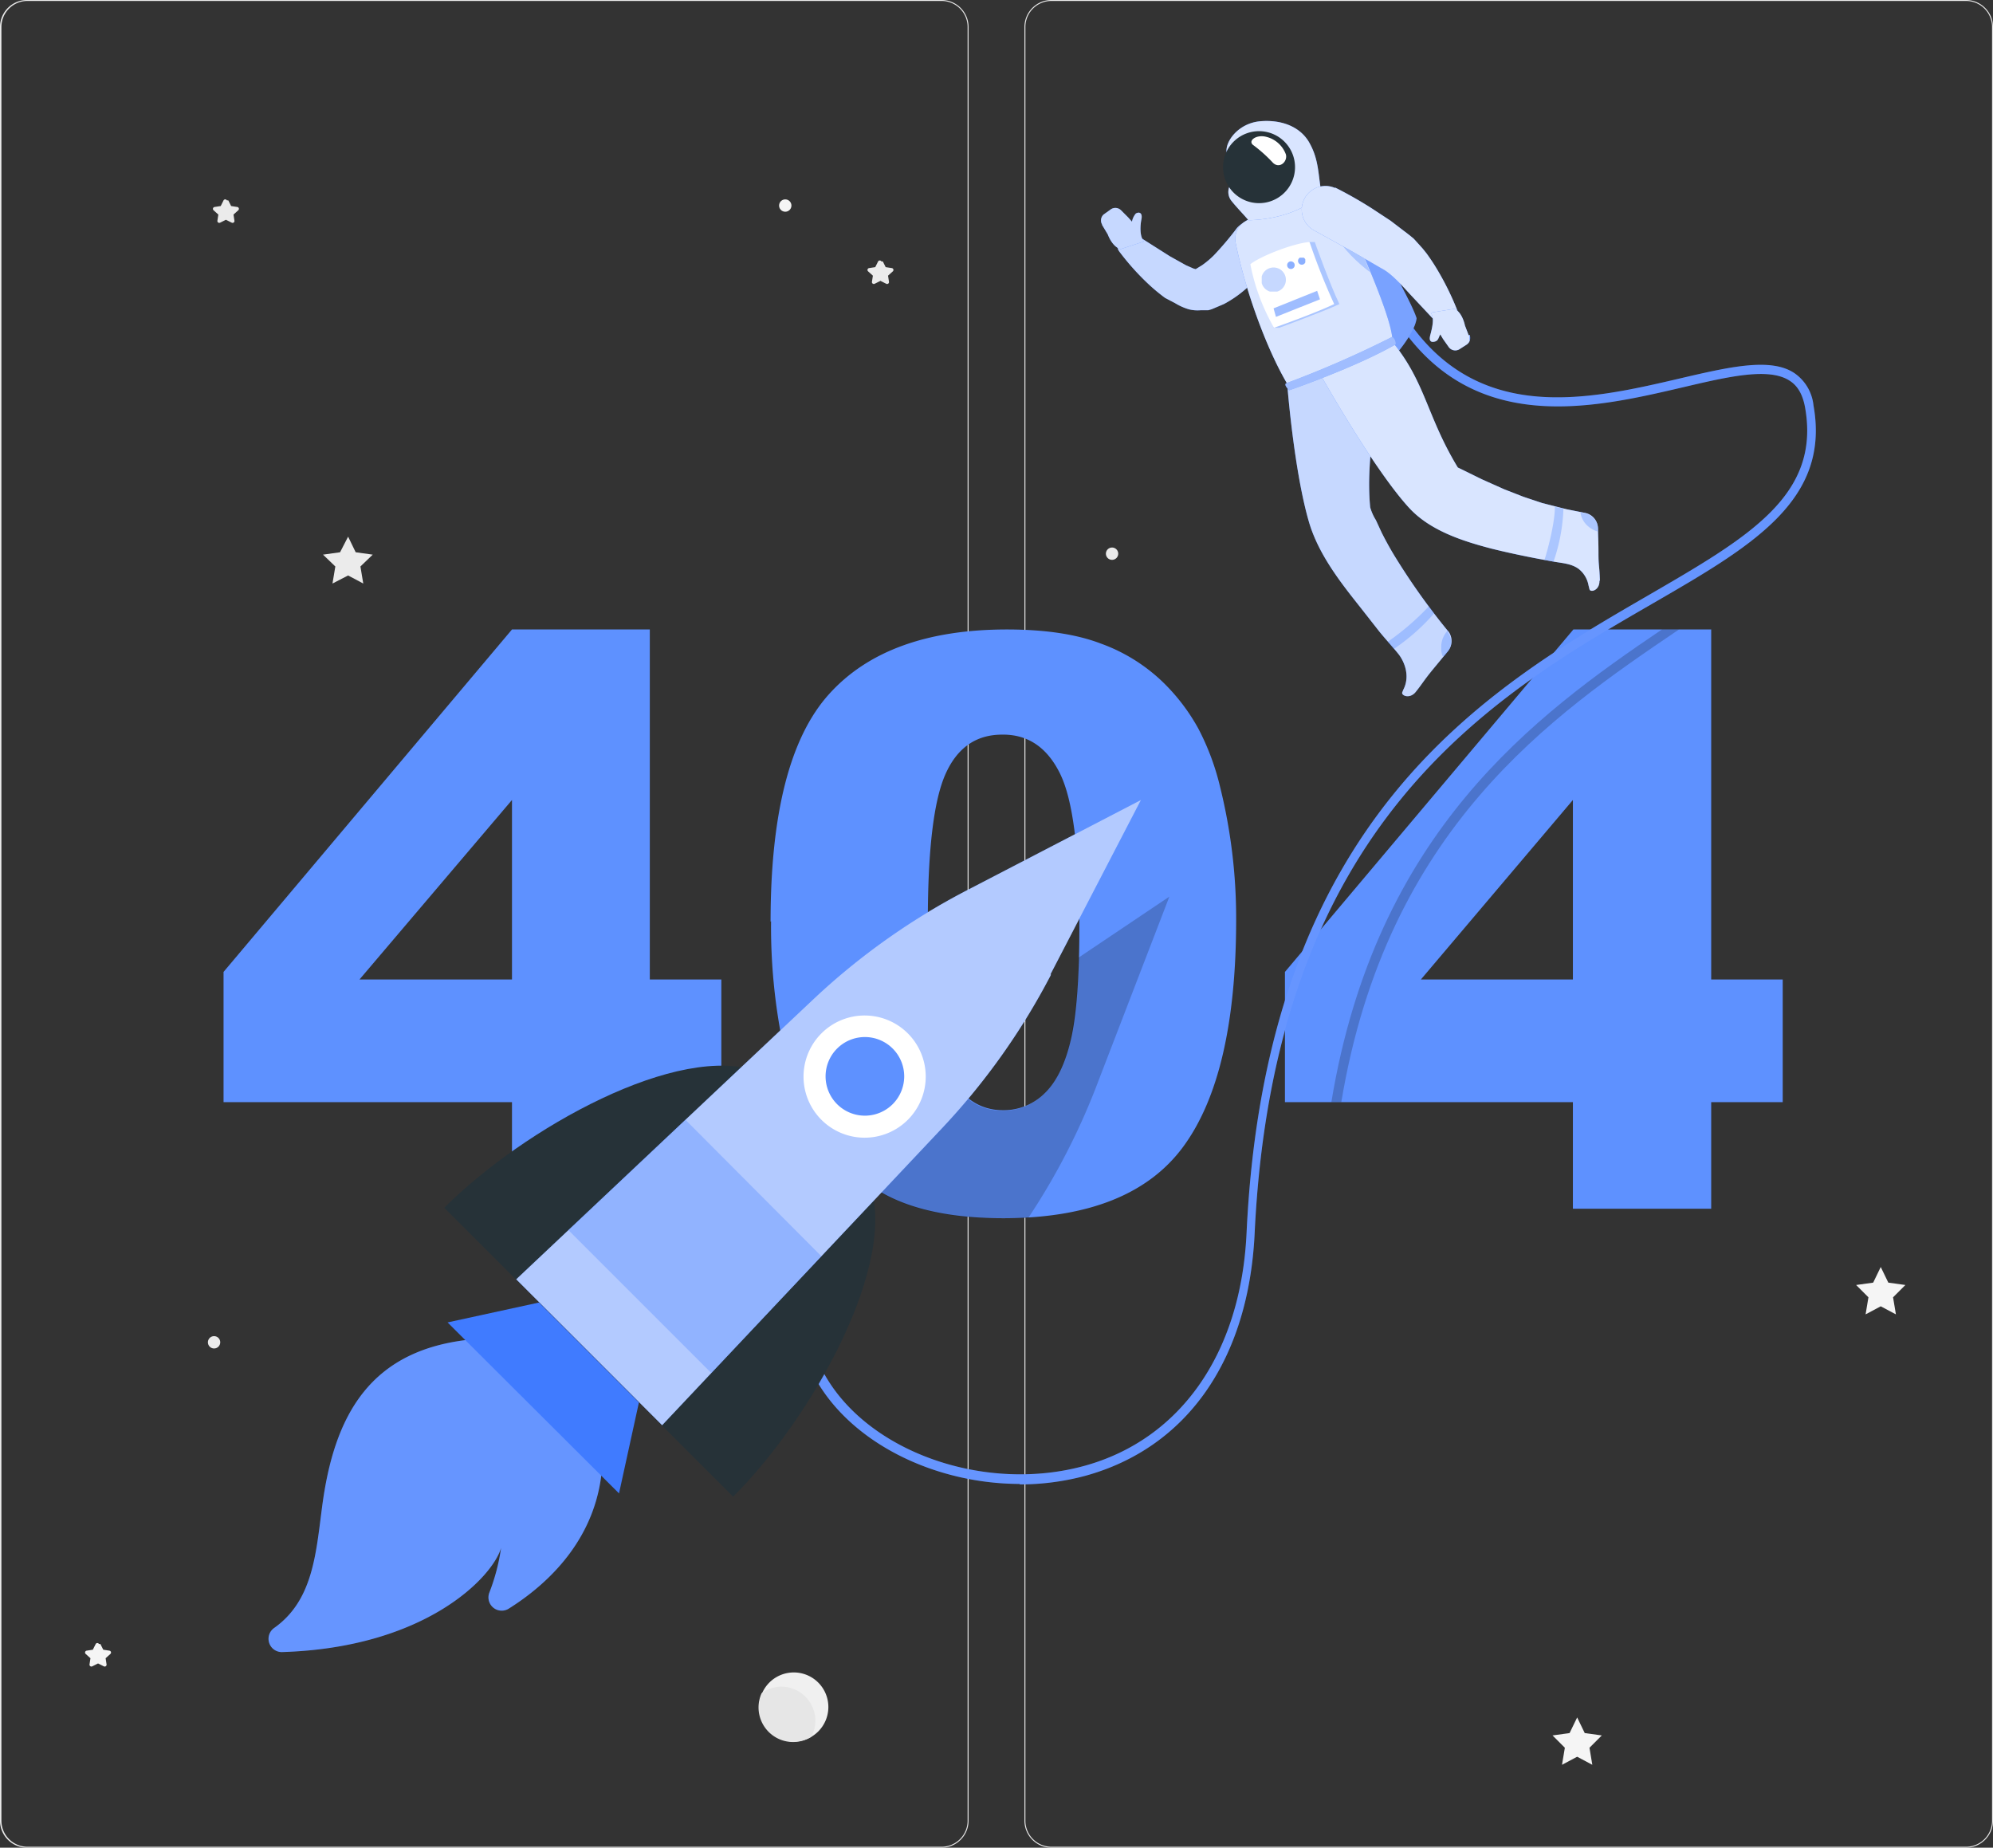 <svg xmlns="http://www.w3.org/2000/svg" xmlns:xlink="http://www.w3.org/1999/xlink" width="420.8" height="390.1" viewBox="0 0 420.8 390.1"><rect x="0" y="0" width="420.8" height="390.1" fill="#333333" stroke="none"/><defs><style>.a{fill:none;}.b{clip-path:url(#a);}.c{fill:#ebebeb;}.d{fill:#f5f5f5;}.e{fill:#f0f0f0;}.f{fill:#e6e6e6;}.g{fill:#5e91ff;}.h{opacity:0.2;}.i{clip-path:url(#b);}.j{fill:#407bff;}.k{clip-path:url(#c);}.l{fill:#fff;}.m{opacity:0.3;}.n{clip-path:url(#d);}.o{opacity:0.7;}.p{clip-path:url(#e);}.q{clip-path:url(#f);}.r{clip-path:url(#g);}.s{clip-path:url(#h);}.t{clip-path:url(#i);}.u{opacity:0.8;}.v{clip-path:url(#j);}.w{clip-path:url(#k);}.x{clip-path:url(#l);}.y{fill:#263238;}.z{clip-path:url(#m);}.aa{clip-path:url(#n);}.ab{clip-path:url(#o);}.ac{opacity:0.5;}.ad{clip-path:url(#p);}.ae{clip-path:url(#q);}.af{clip-path:url(#r);}.ag{clip-path:url(#s);}.ah{clip-path:url(#t);}.ai{opacity:0.6;}.aj{clip-path:url(#u);}.ak{clip-path:url(#v);}.al{clip-path:url(#w);}.am{clip-path:url(#x);}.an{clip-path:url(#y);}.ao{clip-path:url(#z);}.ap{clip-path:url(#aa);}</style><clipPath id="a"><rect class="a" width="420.8" height="390.1"/></clipPath><clipPath id="b"><rect class="a" width="73.4" height="99.81" transform="translate(281.1 132.9)"/></clipPath><clipPath id="c"><rect class="a" width="215.3" height="248.64" transform="translate(168.3 64.7)"/></clipPath><clipPath id="d"><rect class="a" width="25.9" height="36.4" transform="translate(273.2 42)"/></clipPath><clipPath id="e"><rect class="a" width="34.6" height="72.01" transform="translate(271.9 75)"/></clipPath><clipPath id="f"><rect class="a" width="9.8" height="8.98" transform="translate(293.1 128)"/></clipPath><clipPath id="g"><rect class="a" width="2.1" height="5.52" transform="translate(304.3 133)"/></clipPath><clipPath id="h"><rect class="a" width="34.2" height="19.67" transform="translate(236 46.2)"/></clipPath><clipPath id="i"><rect class="a" width="9" height="8.72" transform="translate(232.4 43.8)"/></clipPath><clipPath id="j"><rect class="a" width="33.3" height="41.23" transform="translate(260.7 40.2)"/></clipPath><clipPath id="k"><rect class="a" width="7" height="7.73" transform="translate(282.3 49.8)"/></clipPath><clipPath id="l"><rect class="a" width="20" height="21" transform="translate(258.9 25.5)"/></clipPath><clipPath id="m"><rect class="a" width="59" height="52.54" transform="translate(278.8 72.2)"/></clipPath><clipPath id="n"><rect class="a" width="4" height="11.58" transform="translate(326.1 107)"/></clipPath><clipPath id="o"><rect class="a" width="3.7" height="4.04" transform="translate(333.7 108.2)"/></clipPath><clipPath id="p"><rect class="a" width="23.3" height="11.3" transform="translate(271.4 71.1)"/></clipPath><clipPath id="q"><rect class="a" width="33.3" height="30.23" transform="translate(274.6 39.1)"/></clipPath><clipPath id="r"><rect class="a" width="8.5" height="8.82" transform="translate(301.8 65.2)"/></clipPath><clipPath id="s"><rect class="a" width="13.9" height="18.19" transform="translate(268.9 51.1)"/></clipPath><clipPath id="t"><rect class="a" width="5.2" height="5.16" transform="translate(266.4 56.4)"/></clipPath><clipPath id="u"><rect class="a" width="1.7" height="1.69" transform="translate(271.7 55.2)"/></clipPath><clipPath id="v"><rect class="a" width="1.7" height="1.69" transform="translate(273.9 54.4)"/></clipPath><clipPath id="w"><rect class="a" width="9.8" height="5.47" transform="translate(268.9 61.4)"/></clipPath><clipPath id="x"><rect class="a" width="69.4" height="67.89" transform="translate(177.5 189.3)"/></clipPath><clipPath id="y"><rect class="a" width="132" height="132" transform="translate(108.9 168.9)"/></clipPath><clipPath id="z"><rect class="a" width="53.4" height="53.44" transform="translate(120 236.4)"/></clipPath><clipPath id="aa"><rect class="a" width="70.6" height="66.08" transform="translate(56.6 282.7)"/></clipPath></defs><g transform="translate(210.4 195.05)"><g class="b" transform="translate(-210.4 -195.05)"><path class="c" d="M198.8,390.1H5.7A5.7,5.7,0,0,1,0,384.4V5.7A5.7,5.7,0,0,1,5.7,0H198.8a5.7,5.7,0,0,1,5.7,5.7V384.4a5.7,5.7,0,0,1-5.7,5.7M5.7.2A5.5,5.5,0,0,0,.3,5.7V384.4a5.5,5.5,0,0,0,5.5,5.5h193a5.5,5.5,0,0,0,5.5-5.5V5.7A5.5,5.5,0,0,0,198.8.2Z"/><path class="c" d="M415.1,390.1H222a5.7,5.7,0,0,1-5.7-5.7V5.7A5.7,5.7,0,0,1,222,0H415.1a5.7,5.7,0,0,1,5.7,5.7V384.4a5.7,5.7,0,0,1-5.7,5.7M222,.2a5.5,5.5,0,0,0-5.5,5.5V384.4a5.5,5.5,0,0,0,5.5,5.5H415.1a5.5,5.5,0,0,0,5.5-5.5V5.7A5.5,5.5,0,0,0,415.1.2Z"/><path class="c" d="M73.5,113.3l1.6,3.3,3.6.5-2.6,2.5.6,3.6-3.2-1.7-3.3,1.7.6-3.6-2.6-2.5,3.6-.5Z"/><path class="d" d="M397.1,267.5l1.6,3.3,3.6.5-2.6,2.6.6,3.6-3.2-1.7-3.2,1.7.6-3.6-2.6-2.6,3.6-.5Z"/><path class="d" d="M333,362.6l1.6,3.3,3.6.5-2.6,2.6.6,3.6-3.2-1.7-3.2,1.7.6-3.6-2.6-2.6,3.6-.5Z"/><path class="c" d="M186.4,55.2l.6,1.2,1.3.2a.4.4,0,0,1,.2.7l-1,.9.2,1.3a.4.4,0,0,1-.6.4l-1.2-.6-1.2.6a.4.4,0,0,1-.6-.4l.2-1.3-1-.9a.4.4,0,0,1,.2-.7l1.3-.2.6-1.2a.4.4,0,0,1,.7,0"/><path class="d" d="M21.2,347.1l.6,1.2,1.3.2a.4.4,0,0,1,.2.7l-1,.9.2,1.3a.4.4,0,0,1-.6.4l-1.2-.6-1.2.6a.4.4,0,0,1-.6-.4l.2-1.3-1-.9a.4.4,0,0,1,.2-.7l1.3-.2.6-1.2a.4.4,0,0,1,.7,0"/><path class="c" d="M48.2,42.3l.6,1.2,1.3.2a.4.4,0,0,1,.2.7l-1,.9.2,1.3a.4.4,0,0,1-.6.4l-1.2-.6-1.2.6a.4.4,0,0,1-.6-.4l.2-1.3-1-.9a.4.4,0,0,1,.2-.7l1.3-.2.6-1.2a.4.4,0,0,1,.7,0"/><path class="c" d="M46.5,283.4a1.3,1.3,0,1,1-1.3-1.3,1.3,1.3,0,0,1,1.3,1.3"/><path class="c" d="M236.1,116.9a1.3,1.3,0,1,1-1.3-1.3,1.3,1.3,0,0,1,1.3,1.3"/><path class="d" d="M167.1,43.4a1.3,1.3,0,1,1-1.3-1.3,1.3,1.3,0,0,1,1.3,1.3"/><path class="e" d="M174.9,360.4a7.3,7.3,0,1,0-7.3,7.3,7.3,7.3,0,0,0,7.3-7.3"/><path class="f" d="M165,356.1a7.1,7.1,0,0,0-4.2,1.4,7.3,7.3,0,0,0,10.5,9.2h0a7.2,7.2,0,0,0-6.3-10.6"/><path class="g" d="M108.1,232.7H47.2V205.2l60.9-72.3h29.1v73.9h15.1v25.9H137.2v22.5H108.1Zm0-25.9V168.9L75.9,206.8Z"/><path class="g" d="M162.7,194.6q0-34.3,12.3-48t37.6-13.7q12.1,0,19.9,3a36.9,36.9,0,0,1,12.7,7.8,41.5,41.5,0,0,1,7.8,10.1,52.6,52.6,0,0,1,4.6,12.3,115.3,115.3,0,0,1,3.4,28q0,32.7-11.1,47.9t-38.1,15.2q-15.2,0-24.5-4.8A39.7,39.7,0,0,1,172,238.2q-4.3-6.6-6.8-18.2a124.1,124.1,0,0,1-2.4-25.5m33.1.1q0,23,4.1,31.4t11.8,8.4a12.3,12.3,0,0,0,8.8-3.6q3.7-3.6,5.5-11.3t1.8-24q0-23.9-4.1-32.2t-12.2-8.2q-8.3,0-12,8.4t-3.7,31.1"/><path class="g" d="M332.1,232.7H271.3V205.2l60.9-72.3h29.1v73.9h15.1v25.9H361.3v22.5H332.1Zm0-25.9V168.9L300,206.8Z"/><g class="h"><g class="i"><path d="M354.5,132.9c-26.9,18.2-61.7,42.1-71.3,99.8h-2.1c9.4-57,42.9-81.6,69.8-99.8Z"/></g></g><path class="j" d="M215.4,313.3c-17,0-33.8-7.7-42-20.2-5.1-7.7-10.9-24,6.6-45.6l1.6,1.3c-12.4,15.3-14.6,30.7-6.4,43.2,10,15.3,33.6,23,53.7,17.5S262,286,263.2,260.3c4.1-87.8,50.8-114.9,84.8-134.6,21.2-12.3,36.5-21.1,33.1-39.8-.5-2.6-1.5-4.4-3.2-5.5-4.4-2.9-12.9-.9-22.7,1.4-19.3,4.5-45.7,10.7-61.5-16.1l1.7-1c15,25.5,39.6,19.8,59.3,15.2,10.3-2.4,19.2-4.5,24.2-1.1a9.442,9.442,0,0,1,4,6.8c3.6,20.1-13,29.7-34.1,41.9-33.7,19.5-79.8,46.2-83.9,133-1.3,26.6-14.3,45.2-35.8,51.1a53.2,53.2,0,0,1-13.9,1.8"/><g class="h"><g class="k"><path class="l" d="M215.4,313.3c-17,0-33.8-7.7-42-20.2-5.1-7.7-10.9-24,6.6-45.6l1.6,1.3c-12.4,15.3-14.6,30.7-6.4,43.2,10,15.3,33.6,23,53.7,17.5S262,286,263.2,260.3c4.1-87.8,50.8-114.9,84.8-134.6,21.2-12.3,36.5-21.1,33.1-39.8-.5-2.6-1.5-4.4-3.2-5.5-4.4-2.9-12.9-.9-22.7,1.4-19.3,4.5-45.7,10.7-61.5-16.1l1.7-1c15,25.5,39.6,19.8,59.3,15.2,10.3-2.4,19.2-4.5,24.2-1.1a9.442,9.442,0,0,1,4,6.8c3.6,20.1-13,29.7-34.1,41.9-33.7,19.5-79.8,46.2-83.9,133-1.3,26.6-14.3,45.2-35.8,51.1a53.2,53.2,0,0,1-13.9,1.8"/></g></g><path class="j" d="M273.2,42a46.2,46.2,0,0,1,13.6,2.1s11,18.8,12.3,23.1c-.5,4.2-7.6,11.2-7.6,11.2Z"/><g class="m"><g class="n"><path class="l" d="M273.2,42a46.2,46.2,0,0,1,13.6,2.1s11,18.8,12.3,23.1c-.5,4.2-7.6,11.2-7.6,11.2Z"/></g></g><path class="j" d="M305.7,133.2a142.1,142.1,0,0,1-11.6-16.4q-1.3-2.2-2.4-4.4l-1.2-2.6a10.4,10.4,0,0,1-1.2-2.7c-1.2-12.7,3.1-22-1-32.2l-16.5,6.4s1.4,18.1,4.6,29c2,6.7,6.5,12.5,10.8,17.9l4,5.1c1.3,1.6,2.7,3.1,4,4.7s2.6,4.7,1.1,7.6l-.2.5c-.4.7,1.5,1.6,2.8,0s1.7-2.4,3.5-4.6l3.3-4a3.4,3.4,0,0,0,.1-4.2"/><g class="o"><g class="p"><path class="l" d="M305.7,133.2a142.1,142.1,0,0,1-11.6-16.4q-1.3-2.2-2.4-4.4l-1.2-2.6a10.4,10.4,0,0,1-1.2-2.7c-1.2-12.7,3.1-22-1-32.2l-16.5,6.4s1.4,18.1,4.6,29c2,6.7,6.5,12.5,10.8,17.9l4,5.1c1.3,1.6,2.7,3.1,4,4.7s2.6,4.7,1.1,7.6l-.2.5c-.4.7,1.5,1.6,2.8,0s1.7-2.4,3.5-4.6l3.3-4a3.4,3.4,0,0,0,.1-4.2"/></g></g><g class="m"><g class="q"><path class="j" d="M301.7,128a54.4,54.4,0,0,1-8.7,7.5l1.3,1.5a44,44,0,0,0,8.5-7.5l-1.1-1.5"/></g></g><g class="m"><g class="r"><path class="j" d="M305.7,133.2h-.1a5.1,5.1,0,0,0-1.3,3.2,4.8,4.8,0,0,0,.4,2.4l.9-1.1a3.4,3.4,0,0,0,.1-4.2"/></g></g><path class="j" d="M269.2,54a35.8,35.8,0,0,1-6.4,7.2,23.8,23.8,0,0,1-4.4,3l-2.6,1.1-.7.2h-1.6a7.5,7.5,0,0,1-2.5-.2,12.1,12.1,0,0,1-2.9-1.3L246,62.9a39.5,39.5,0,0,1-3.6-3,53.3,53.3,0,0,1-6-6.7,2.5,2.5,0,0,1,3.4-3.6h.1l7.1,4.5,3.4,1.9,1.6.7,1.1.3h-.9l.3-.2,1.3-.8a19,19,0,0,0,2.5-2.1,66,66,0,0,0,4.9-5.8h0a5,5,0,0,1,8,5.9"/><g class="o"><g class="s"><path class="l" d="M269.2,54a35.8,35.8,0,0,1-6.4,7.2,23.8,23.8,0,0,1-4.4,3l-2.6,1.1-.7.2h-1.6a7.5,7.5,0,0,1-2.5-.2,12.1,12.1,0,0,1-2.9-1.3L246,62.9a39.5,39.5,0,0,1-3.6-3,53.3,53.3,0,0,1-6-6.7,2.5,2.5,0,0,1,3.4-3.6h.1l7.1,4.5,3.4,1.9,1.6.7,1.1.3h-.9l.3-.2,1.3-.8a19,19,0,0,0,2.5-2.1,66,66,0,0,0,4.9-5.8h0a5,5,0,0,1,8,5.9"/></g></g><path class="j" d="M232.7,47.5l1.2,2s.9,2.6,2.7,3.1l4.9-1.6-.2-.4h0c-.6-.9-.6-2.8-.3-4.3s-.6-1.6-1.2-1.2a3.8,3.8,0,0,0-.8,1.7l-.8-.9-1.5-1.5a1.7,1.7,0,0,0-2.3-.1l-1.4,1a1.7,1.7,0,0,0-.3,2.1"/><g class="o"><g class="t"><path class="l" d="M232.7,47.5l1.2,2s.9,2.6,2.7,3.1l4.9-1.6-.2-.4h0c-.6-.9-.6-2.8-.3-4.3s-.6-1.6-1.2-1.2a3.8,3.8,0,0,0-.8,1.7l-.8-.9-1.5-1.5a1.7,1.7,0,0,0-2.3-.1l-1.4,1a1.7,1.7,0,0,0-.3,2.1"/></g></g><path class="j" d="M278.1,40.3a59.3,59.3,0,0,0-15.3,6.5,4.3,4.3,0,0,0-1.9,4.5c1.9,9.4,6.3,22.1,11.1,30.1l22-9.2c.2-3.9-5.2-16.5-10.7-28.7-1-2.2-2.9-3.8-5.2-3.3"/><g class="u"><g class="v"><path class="l" d="M278.1,40.3a59.3,59.3,0,0,0-15.3,6.5,4.3,4.3,0,0,0-1.9,4.5c1.9,9.4,6.3,22.1,11.1,30.1l22-9.2c.2-3.9-5.2-16.5-10.7-28.7-1-2.2-2.9-3.8-5.2-3.3"/></g></g><g class="m"><g class="w"><path class="j" d="M286.7,51.3l-4.4-1.5c1,2.6,4.5,5.8,7,7.7l-2.6-6.3"/></g></g><path class="j" d="M276.6,30.4c-1.8-3.5-5.8-5.2-10.5-4.8s-7.5,4.4-7.1,6.6,3.8,3.1,4.4,3.9l-2.8,2a3,3,0,0,0-.6,4.3c1.2,1.5,2.7,3,3.6,4.1,7.7-.2,13.3-3.1,15.4-5.9-.7-3.6-.5-6.7-2.4-10.2"/><g class="u"><g class="x"><path class="l" d="M276.6,30.4c-1.8-3.5-5.8-5.2-10.5-4.8s-7.5,4.4-7.1,6.6,3.8,3.1,4.4,3.9l-2.8,2a3,3,0,0,0-.6,4.3c1.2,1.5,2.7,3,3.6,4.1,7.7-.2,13.3-3.1,15.4-5.9-.7-3.6-.5-6.7-2.4-10.2"/></g></g><path class="y" d="M272.9,32.5a7.6,7.6,0,1,1-9.8-4.3,7.6,7.6,0,0,1,9.8,4.3"/><path class="j" d="M337.8,122.6c-.1-3.3-.3-3-.3-5.8s-.1-3.6-.1-5.2a3.4,3.4,0,0,0-2.7-3.3l-4-.8-5.1-1.3-3.9-1.3-4.1-1.6-4.7-2.1-5.1-2.5c-6.6-10.9-6.8-18-13.8-26.5l-15.2,6.9s11.1,19.8,18.7,28.1c4.4,4.8,11.2,7,17.3,8.6,4.4,1.1,8.9,2,13.4,2.8,1.7.3,3.6.4,5.1,1.5a5.7,5.7,0,0,1,2.1,3.5l.2.8c.2.8,2.2.2,2.1-1.8"/><g class="u"><g class="z"><path class="l" d="M337.8,122.6c-.1-3.3-.3-3-.3-5.8s-.1-3.6-.1-5.2a3.4,3.4,0,0,0-2.7-3.3l-4-.8-5.1-1.3-3.9-1.3-4.1-1.6-4.7-2.1-5.1-2.5c-6.6-10.9-6.8-18-13.8-26.5l-15.2,6.9s11.1,19.8,18.7,28.1c4.4,4.8,11.2,7,17.3,8.6,4.4,1.1,8.9,2,13.4,2.8,1.7.3,3.6.4,5.1,1.5a5.7,5.7,0,0,1,2.1,3.5l.2.8c.2.8,2.2.2,2.1-1.8"/></g></g><g class="m"><g class="aa"><path class="j" d="M330.1,107.4l-1.8-.4c0,3.5-1.6,9.4-2.2,11.2l1.9.4a37.9,37.9,0,0,0,2.1-11.2"/></g></g><g class="m"><g class="ab"><path class="j" d="M337.4,111.7a3.4,3.4,0,0,0-2.7-3.3l-1-.2a4.6,4.6,0,0,0,1.6,2.9,5.1,5.1,0,0,0,2,1.1q0-.3,0-.6"/></g></g><path class="l" d="M271.5,32.6c.4,1.5-1.3,3.1-2.7,1.8a30.9,30.9,0,0,0-4.1-3.7c-1.4-.9.5-2.4,2.7-1.8a5.9,5.9,0,0,1,4.1,3.7"/><path class="j" d="M271.6,80.9c-.7.3.6,1.5.6,1.5s14-4.8,22.5-9.7a1.9,1.9,0,0,0-.7-1.6,217.506,217.506,0,0,1-22.4,9.8"/><g class="ac"><g class="ad"><path class="l" d="M271.6,80.9c-.7.3.6,1.5.6,1.5s14-4.8,22.5-9.7a1.9,1.9,0,0,0-.7-1.6,217.506,217.506,0,0,1-22.4,9.8"/></g></g><path class="j" d="M281.9,39.6a85.545,85.545,0,0,1,7.9,4.5l3.8,2.5,3.8,2.9.5.4.6.5,1,1.1.9,1,.8,1a43.7,43.7,0,0,1,2.6,4,59,59,0,0,1,4,8.3,2.5,2.5,0,0,1-4.2,2.6h0l-6-6.4c-1.9-2.1-3.9-4.2-5.5-5.1s-4.8-2.8-7.3-4.2l-7.6-4.2h0a5,5,0,0,1,4.7-8.8"/><g class="u"><g class="ae"><path class="l" d="M281.9,39.6a85.545,85.545,0,0,1,7.9,4.5l3.8,2.5,3.8,2.9.5.4.6.5,1,1.1.9,1,.8,1a43.7,43.7,0,0,1,2.6,4,59,59,0,0,1,4,8.3,2.5,2.5,0,0,1-4.2,2.6h0l-6-6.4c-1.9-2.1-3.9-4.2-5.5-5.1s-4.8-2.8-7.3-4.2l-7.6-4.2h0a5,5,0,0,1,4.7-8.8"/></g></g><path class="j" d="M310.1,70.8l-.8-2.1s-.5-2.7-2.2-3.5l-5,.8.2.4h0c.5,1,.1,2.8-.3,4.3s.3,1.6,1,1.4.7-.8,1.1-1.5l.6,1,1.2,1.7a1.7,1.7,0,0,0,2.3.4l1.4-.9a1.7,1.7,0,0,0,.7-2.1"/><g class="u"><g class="af"><path class="l" d="M310.1,70.8l-.8-2.1s-.5-2.7-2.2-3.5l-5,.8.2.4h0c.5,1,.1,2.8-.3,4.3s.3,1.6,1,1.4.7-.8,1.1-1.5l.6,1,1.2,1.7a1.7,1.7,0,0,0,2.3.4l1.4-.9a1.7,1.7,0,0,0,.7-2.1"/></g></g><g class="m"><g class="ag"><path class="j" d="M277.6,51.1h-1.2l-7.5,18.1h1.2s9.8-3.6,12.7-5c-2-4.1-5.2-13.1-5.2-13.1"/></g></g><path class="l" d="M264,55.8a43.5,43.5,0,0,0,5,13.4c3.7-1.3,9.8-3.6,12.7-5a135.906,135.906,0,0,1-5.2-13.1c-3.1.2-10,2.8-12.4,4.6"/><g class="m"><g class="ah"><path class="j" d="M271.4,59.8a2.6,2.6,0,1,1-1.7-3.2,2.6,2.6,0,0,1,1.7,3.2"/></g></g><g class="ai"><g class="aj"><path class="j" d="M273.3,56.3a.8.8,0,1,1-.034-.695.8.8,0,0,1,.034.695"/></g></g><g class="ai"><g class="ak"><path class="j" d="M275.6,55.4a.8.8,0,1,1-.034-.695.8.8,0,0,1,.034.695"/></g></g><g class="ac"><g class="al"><path class="j" d="M278.7,63.2l-9.3,3.7-.5-1.8,9.2-3.7Z"/></g></g><g class="h"><g class="am"><path d="M227.7,202.2a94,94,0,0,1-1.7,17.4q-1.8,7.7-5.5,11.3a12.3,12.3,0,0,1-8.8,3.6q-7.7,0-11.8-8.4a23.8,23.8,0,0,1-1.2-3.1,144.2,144.2,0,0,0-15.9,16l-5.3,6.3a38.6,38.6,0,0,0,9.8,7.2q9.3,4.8,24.5,4.8H217A143.4,143.4,0,0,0,232,228l14.9-38.7Z"/></g></g><path class="y" d="M93.8,255l17.5,17.5,49-46.2c-16.9-6.4-49.7,11.9-66.5,28.7"/><path class="y" d="M154.8,316l-17.5-17.5,46.2-49c6.4,16.9-11.9,49.7-28.7,66.5"/><path class="j" d="M221.8,205.7l19.1-36.8L204.1,188a144.2,144.2,0,0,0-32.4,23L109,270.1l30.8,30.8,59.1-62.7a144.2,144.2,0,0,0,23-32.4"/><g class="ai"><g class="an"><path class="l" d="M221.8,205.7l19.1-36.8L204.1,188a144.2,144.2,0,0,0-32.4,23L109,270.1l30.8,30.8,59.1-62.7a144.2,144.2,0,0,0,23-32.4"/></g></g><path class="l" d="M191.7,236.4a12.9,12.9,0,1,1,0-18.2,12.9,12.9,0,0,1,0,18.2"/><path class="g" d="M188.5,233.1a8.3,8.3,0,1,1,0-11.7,8.3,8.3,0,0,1,0,11.7"/><g class="m"><g class="ao"><path class="j" d="M150.2,289.9,120,259.7l24.7-23.3,28.7,28.8Z"/></g></g><path class="j" d="M100.6,282.7C78,284.5,70.5,299,68,318.2c-1.3,9.8-1.9,19.7-10.1,25.5a2.8,2.8,0,0,0,1.6,5.1c30.3-.9,44.5-15.8,46.3-22a42.6,42.6,0,0,1-2.5,9.5,2.8,2.8,0,0,0,4,3.4c8.5-5.3,19.2-15.2,19.9-31.1-6.3-8.9-26.6-25.8-26.6-25.8"/><g class="h"><g class="ap"><path class="l" d="M100.6,282.7C78,284.5,70.5,299,68,318.2c-1.3,9.8-1.9,19.7-10.1,25.5a2.8,2.8,0,0,0,1.6,5.1c30.3-.9,44.5-15.8,46.3-22a42.6,42.6,0,0,1-2.5,9.5,2.8,2.8,0,0,0,4,3.4c8.5-5.3,19.2-15.2,19.9-31.1-6.3-8.9-26.6-25.8-26.6-25.8"/></g></g><path class="j" d="M130.7,315.3,94.5,279.2l19.3-4.2,21.1,21.1Z"/></g></g></svg>